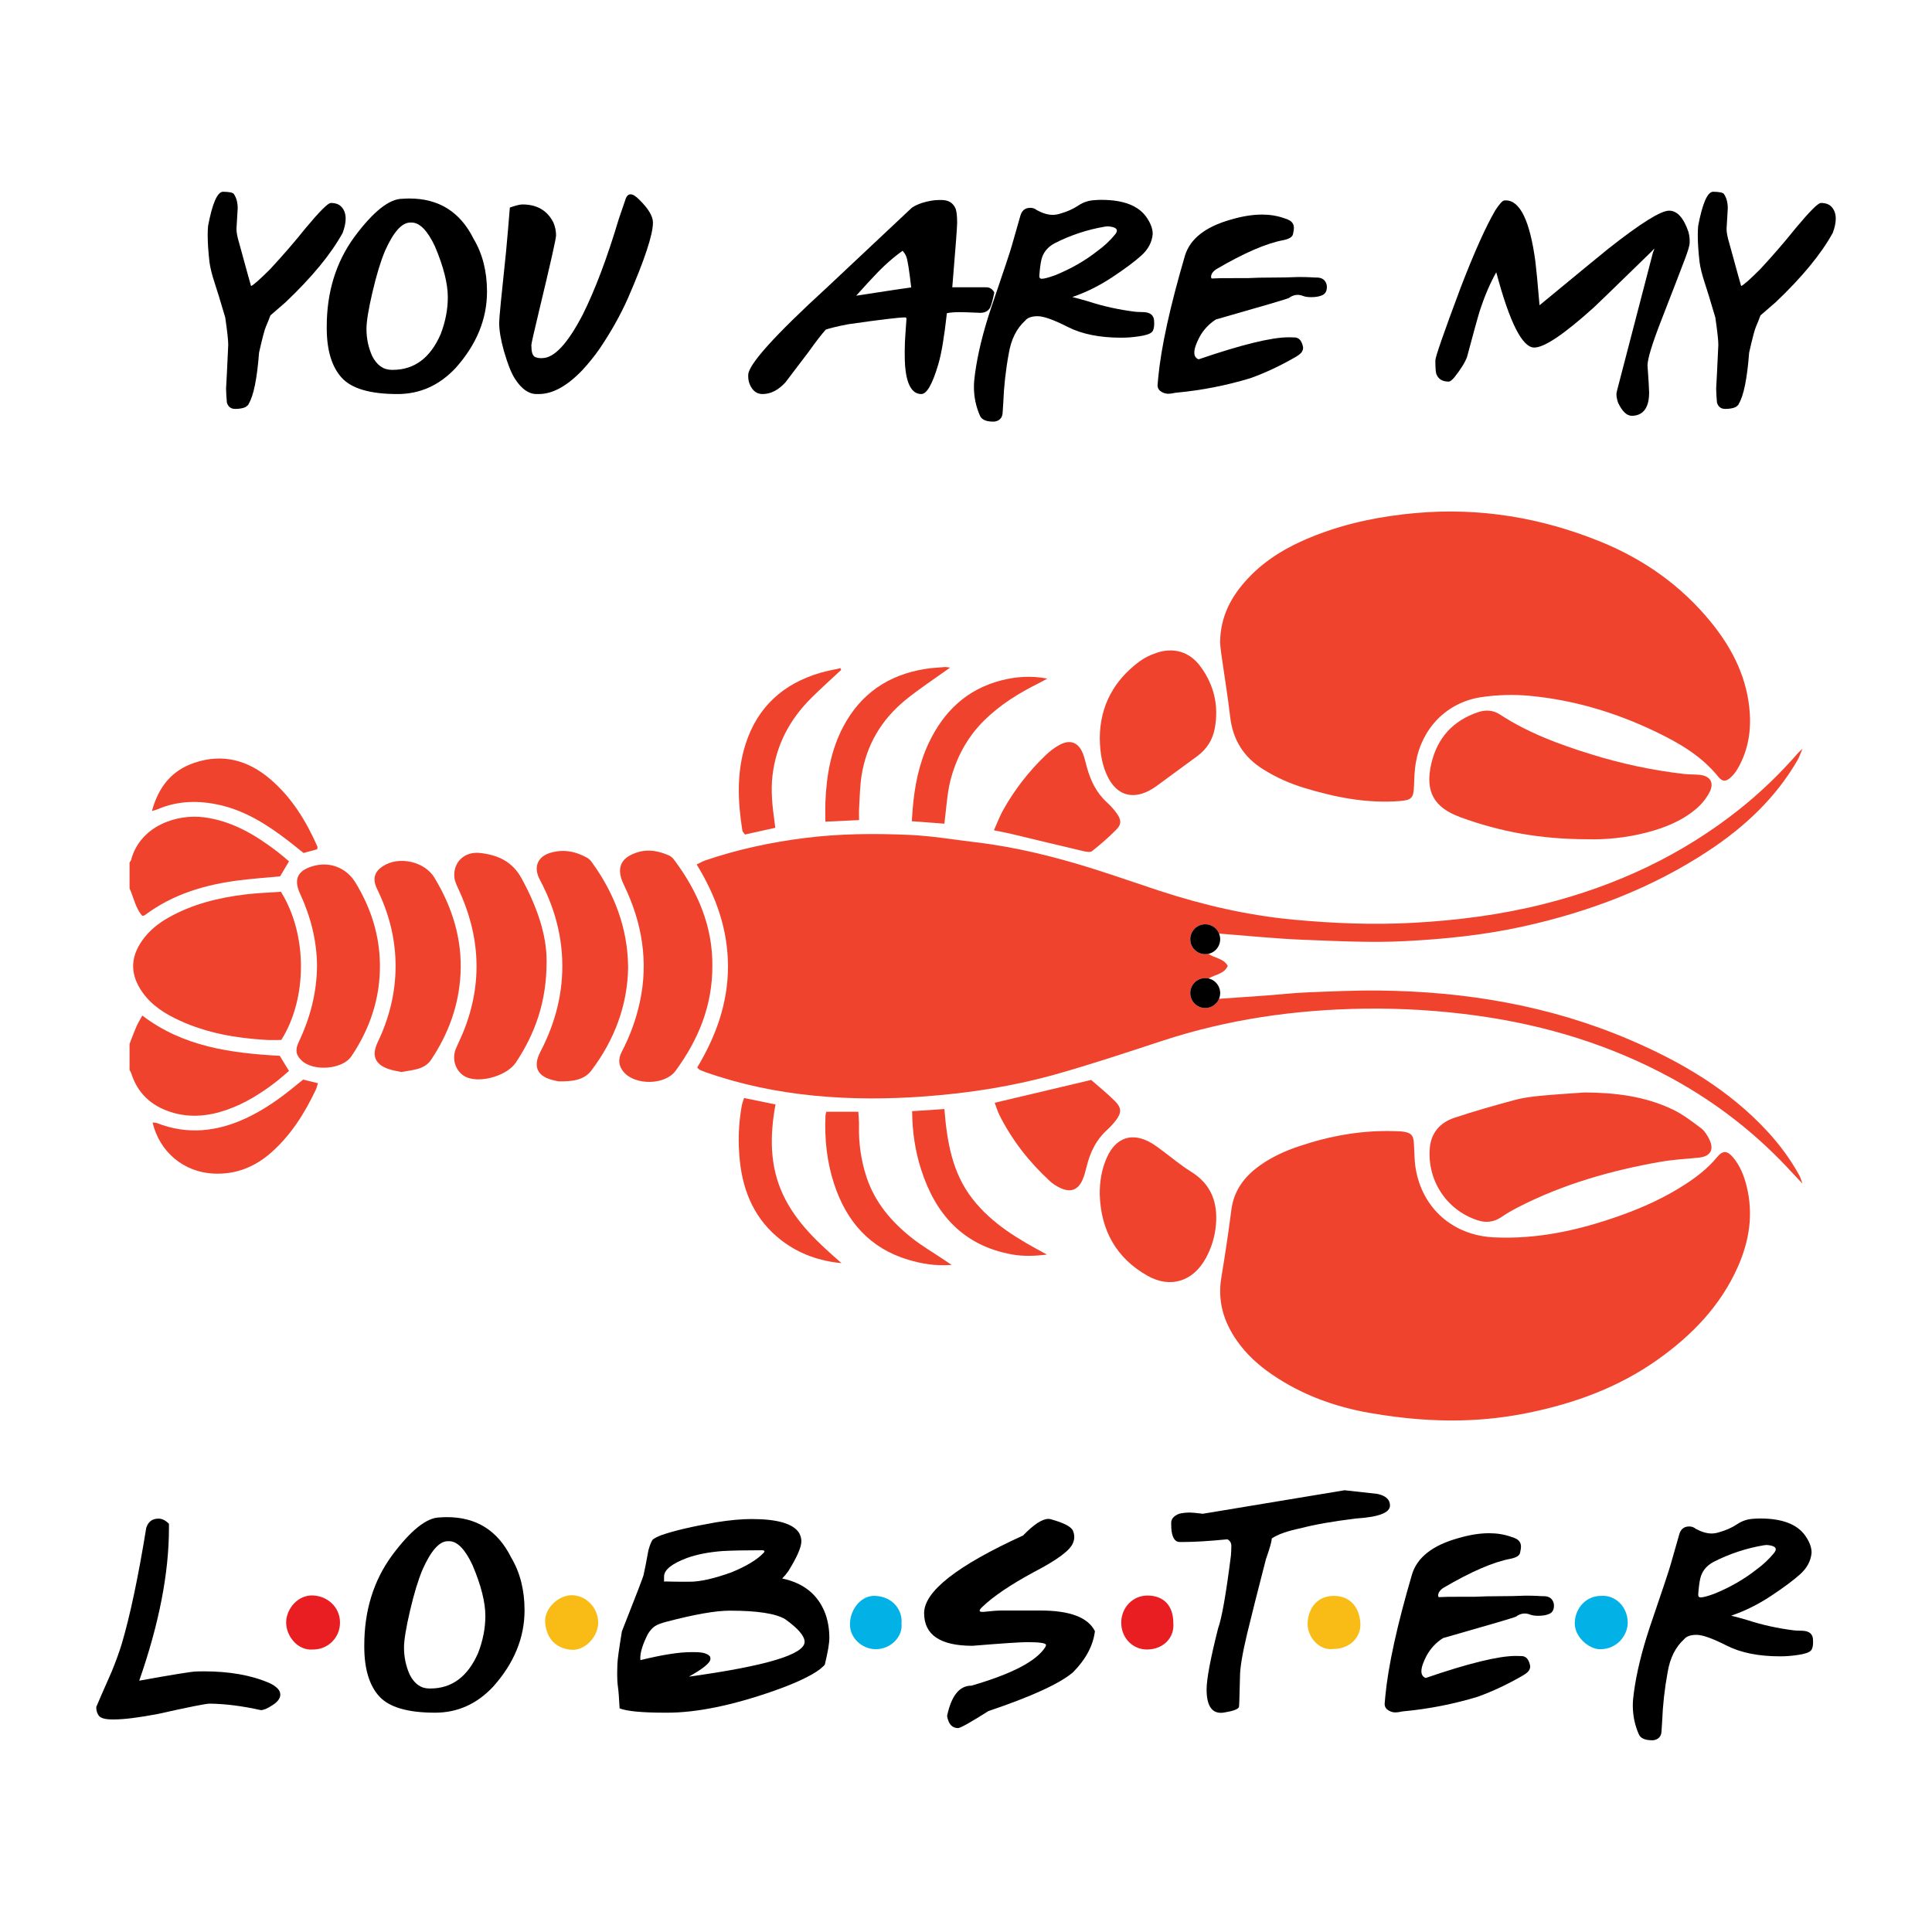 <?xml version="1.0" encoding="UTF-8"?> <svg xmlns="http://www.w3.org/2000/svg" xmlns:xlink="http://www.w3.org/1999/xlink" version="1.1" id="Layer_1" x="0px" y="0px" viewBox="0 0 599.76 599.76" xml:space="preserve"> <g> <path d="M107.304,67.873c0-1.482-0.419-2.685-1.259-3.608c-0.728-0.839-1.845-1.259-3.356-1.259c-0.867,0-3.482,2.616-7.845,7.845 c-3.329,4.167-6.992,8.404-10.991,12.711c-3.105,3.105-5.076,4.852-5.915,5.244c-0.056-0.111-1.287-4.558-3.691-13.34 c-0.56-1.845-0.839-3.314-0.839-4.405l0.378-6.376c0-1.846-0.406-3.342-1.217-4.489c-0.308-0.42-1.413-0.643-3.314-0.671 c-1.762,0-3.314,3.524-4.657,10.571c-0.084,0.867-0.126,1.832-0.126,2.895c0,2.294,0.181,5.062,0.545,8.307 c0.224,1.762,0.783,4,1.678,6.712c0.643,1.902,1.72,5.426,3.23,10.571c0.615,4.252,0.923,7.034,0.923,8.348v0.168 c-0.335,7.356-0.559,11.858-0.671,13.508c0.027,1.399,0.112,2.853,0.252,4.363c0.391,1.314,1.244,1.972,2.559,1.972 c1.314,0,2.377-0.182,3.188-0.545c0.671-0.448,1.007-0.783,1.007-1.007c1.538-2.517,2.615-7.817,3.231-15.899 c1.007-4.474,1.72-7.18,2.139-8.118c0.42-0.936,0.881-2.09,1.385-3.461l4.656-4.027c8.25-7.83,14.18-15.032,17.787-21.604 C106.996,70.628,107.304,69.16,107.304,67.873z"></path> <path d="M141.452,114.228c6.488-7.271,9.732-15.172,9.732-23.702c0-6.292-1.399-11.773-4.195-16.444 c-4.14-8.306-10.768-12.459-19.885-12.459c-0.728,0-1.454,0.028-2.181,0.084c-4.084,0-9.062,3.958-14.934,11.872 c-5.706,7.831-8.558,17.102-8.558,27.813v0.63c0.027,6.768,1.573,11.844,4.635,15.228c3.063,3.384,8.844,5.076,17.347,5.076 C130.377,122.325,136.39,119.626,141.452,114.228z M121.609,114.816c-2.6,0-4.629-1.44-6.083-4.321 c-1.175-2.628-1.762-5.425-1.762-8.39c0-2.293,0.622-6.104,1.867-11.432c1.244-5.328,2.551-9.613,3.922-12.858 c2.601-5.817,5.202-8.726,7.803-8.726h0.419c2.517,0,4.936,2.475,7.258,7.425c2.656,6.265,3.985,11.523,3.985,15.774 c0,3.776-0.741,7.593-2.223,11.453c-3.216,7.383-8.167,11.075-14.85,11.075H121.609z"></path> <path d="M202.7,69.09c0-1.957-1.413-4.321-4.237-7.09c-1.09-1.118-2-1.678-2.727-1.678c-0.728,0-1.259,0.56-1.594,1.678 l-2.014,5.873c-3.636,12.166-7.383,22.108-11.243,29.827c-4.671,8.977-8.851,13.466-12.543,13.466l-0.252,0.042 c0-0.027-0.14-0.042-0.42-0.042c-0.476,0-0.965-0.098-1.468-0.294c-0.811-0.363-1.216-1.412-1.216-3.146l-0.042-0.545 c0-0.475,0.839-4.195,2.517-11.159c3.44-14.29,5.16-21.94,5.16-22.947c0-1.342-0.279-2.685-0.839-4.027 c-1.902-3.719-5.104-5.58-9.607-5.58c-0.783,0-2.084,0.322-3.901,0.965c-0.308,3.972-0.699,8.531-1.175,13.676 c-1.426,13.397-2.139,20.752-2.139,22.066c0,2.349,0.489,5.272,1.468,8.767c1.202,4.14,2.363,7.048,3.482,8.726 c2.014,3.104,4.222,4.656,6.628,4.656h0.755c4.222,0,8.684-2.433,13.382-7.299c2.069-2.237,3.887-4.489,5.453-6.754 c3.524-5.201,6.446-10.403,8.767-15.605C200.099,80.696,202.7,72.838,202.7,69.09z"></path> </g> <g> <path d="M291.302,113.012c0.951-3.188,1.832-8.446,2.643-15.774c0.895-0.223,2.237-0.335,4.027-0.335 c0.643,0,1.342,0.014,2.097,0.042l4.237,0.168c1.427,0,2.448-0.531,3.062-1.594c0.447-1.007,0.882-2.586,1.3-4.74 c-0.586-1.062-1.426-1.594-2.516-1.594h-10.53c1.007-12.082,1.511-18.737,1.511-19.968c0-2.042-0.154-3.509-0.462-4.405 c-0.755-1.818-2.223-2.727-4.405-2.727h-0.797c-1.511,0-3.272,0.308-5.286,0.923c-1.315,0.448-2.364,0.951-3.146,1.511 l-26.345,24.751c-16.277,14.907-24.415,23.954-24.415,27.142v0.503c0,0.812,0.154,1.594,0.461,2.349 c0.839,2.042,2.168,3.062,3.985,3.062c2.517,0,4.88-1.202,7.09-3.608c4.223-5.593,6.656-8.795,7.299-9.607 c2.209-3.105,3.957-5.37,5.244-6.796c1.286-0.447,3.565-0.993,6.838-1.636c9.872-1.427,15.801-2.14,17.787-2.14 c0.279,0,0.42,0.154,0.42,0.461c0,0.308-0.091,1.594-0.273,3.86c-0.182,2.265-0.273,4.419-0.273,6.461 c0,1.734,0.042,3.203,0.126,4.405c0.504,5.733,2.181,8.6,5.034,8.6C287.722,122.325,289.484,119.22,291.302,113.012z M265.839,91.785h-0.042c2.685-2.992,4.573-5.048,5.663-6.166c2.769-2.992,5.677-5.58,8.726-7.761 c0.531,0.559,0.923,1.174,1.175,1.845c0.391,1.007,0.895,4.181,1.51,9.523C281.668,89.366,275.991,90.219,265.839,91.785z"></path> <path d="M355.236,96.903c-0.335-0.027-0.685-0.042-1.049-0.042c-0.615,0-1.202-0.027-1.761-0.084 c-5.034-0.615-9.916-1.691-14.641-3.23c-1.623-0.475-3.258-0.923-4.909-1.342c4.223-1.426,8.334-3.461,12.334-6.104 c3.999-2.643,7.047-4.915,9.145-6.817c2.098-1.902,3.258-4.112,3.482-6.628c0-1.65-0.657-3.412-1.971-5.286 c-2.517-3.552-7.174-5.328-13.97-5.328c-0.671,0-1.342,0.028-2.013,0.084c-1.874,0.084-3.566,0.63-5.076,1.636 c-1.678,1.119-3.538,1.958-5.58,2.517c-0.838,0.28-1.65,0.42-2.433,0.42c-1.483,0-3.132-0.489-4.95-1.468 c-0.531-0.475-1.203-0.713-2.014-0.713c-1.622,0-2.657,0.853-3.104,2.559c-1.623,5.733-2.517,8.866-2.685,9.397 c-0.336,1.287-2.49,7.747-6.461,19.381c-2.461,7.411-4.097,14.138-4.908,20.178c-0.224,1.51-0.335,2.867-0.335,4.069 c0,3.105,0.615,6.068,1.845,8.893c0.531,1.259,1.902,1.888,4.112,1.888h0.419c1.539-0.252,2.377-1.105,2.517-2.559l0.21-3.188 c0.195-5.174,0.769-10.32,1.72-15.438c0.727-4.363,2.433-7.761,5.118-10.194c0.728-0.895,2.014-1.342,3.86-1.342 c1.846,0,4.957,1.111,9.334,3.335c4.377,2.223,9.907,3.335,16.591,3.335c1.79,0,3.608-0.139,5.454-0.419 c2.181-0.307,3.552-0.769,4.111-1.385c0.447-0.475,0.672-1.342,0.672-2.601l-0.042-1.007 C358.116,97.882,357.109,97.043,355.236,96.903z M327.632,85.409c-2.07,0.755-3.482,1.133-4.237,1.133 c-0.504,0-0.755-0.279-0.755-0.839c0.139-2.07,0.349-3.734,0.629-4.992c0.504-2.237,1.86-3.957,4.069-5.16 c4.978-2.545,10.208-4.279,15.689-5.202l0.882-0.084c1.873,0.14,2.81,0.587,2.81,1.342c0,0.335-0.21,0.755-0.629,1.259 c-1.567,1.902-3.399,3.608-5.496,5.118C336.819,80.948,332.498,83.423,327.632,85.409z"></path> <path d="M365.136,121.905c7.858-0.727,15.564-2.237,23.115-4.53c4.642-1.678,9.284-3.86,13.927-6.544 c1.034-0.615,1.685-1.139,1.95-1.573c0.266-0.433,0.399-0.845,0.399-1.237c0-0.195-0.028-0.391-0.084-0.587 c-0.42-1.79-1.3-2.685-2.643-2.685l-1.762-0.042c-5.314,0-14.626,2.279-27.939,6.838c-0.895-0.335-1.342-1.034-1.342-2.097 c0-1.175,0.545-2.796,1.636-4.866c1.259-2.265,2.951-4.069,5.076-5.412c14.822-4.222,22.373-6.446,22.653-6.67 c0.867-0.643,1.762-0.965,2.685-0.965c0.559,0,1.146,0.119,1.762,0.356c0.615,0.238,1.439,0.357,2.475,0.357 c1.453,0,2.628-0.217,3.523-0.651c0.895-0.433,1.342-1.279,1.342-2.538c0-0.196-0.014-0.378-0.041-0.546 c-0.336-1.482-1.288-2.265-2.853-2.349c-0.728,0-1.44-0.027-2.139-0.084c-0.951-0.056-2.224-0.084-3.818-0.084 c-2.545,0.112-5.201,0.168-7.97,0.168c-2.993,0-5.524,0.056-7.593,0.168c-5.482,0-8.279,0.007-8.391,0.021 c-0.112,0.014-0.308,0.021-0.587,0.021c-0.559,0-1.342,0.028-2.348,0.084c-0.14-0.084-0.21-0.252-0.21-0.504 c0-0.866,0.545-1.664,1.636-2.391c8.586-5.034,15.535-8.04,20.85-9.019c1.761-0.363,2.74-0.971,2.936-1.825 c0.195-0.853,0.294-1.475,0.294-1.867c0-0.615-0.126-1.118-0.378-1.511c-0.42-0.699-1.301-1.23-2.644-1.594 c-2.097-0.755-4.391-1.133-6.88-1.133c-2.936,0-6.153,0.518-9.648,1.552c-7.887,2.209-12.642,5.929-14.264,11.159 c-4.643,15.83-7.411,28.457-8.307,37.881l-0.21,2.391c0,0.644,0.225,1.189,0.672,1.636c0.727,0.616,1.552,0.951,2.475,1.007 c0.559,0,1.118-0.056,1.678-0.168C364.506,121.989,364.828,121.934,365.136,121.905z"></path> </g> <g> <path d="M511.946,121.864c0-0.867-0.168-3.706-0.503-8.516c0.083-2.153,1.468-6.684,4.153-13.592 c3.775-9.704,6.279-16.193,7.509-19.465c0.95-2.517,1.426-4.167,1.426-4.95v-0.587c0-0.839-0.125-1.762-0.378-2.769 c-1.51-4.391-3.51-6.587-5.998-6.587c-2.602,0-8.866,3.916-18.794,11.746c-1.958,1.566-9.104,7.44-21.437,17.619 c-0.56-6.656-0.992-11.214-1.3-13.676c-1.706-12.585-4.769-18.878-9.187-18.878h-0.335c-0.616,0-1.581,1.021-2.895,3.062 c-2.965,5.062-6.559,13.075-10.781,24.037c-5.23,13.984-7.845,21.507-7.845,22.57c0,1.902,0.083,3.258,0.252,4.069 c0.559,1.678,1.86,2.517,3.901,2.517c0.42,0,1.007-0.447,1.762-1.342c1.957-2.461,3.257-4.545,3.902-6.251 c1.986-7.439,3.328-12.292,4.027-14.557c1.453-4.419,3.132-8.333,5.034-11.746h0.041c4.139,15.55,8.068,23.324,11.789,23.324 c3.132,0,9.313-4.166,18.542-12.501c0.056,0,5.957-5.719,17.703-17.158l0.965-1.007h0.042c0,0.196-0.126,0.545-0.378,1.049 l-10.446,40.147c-0.616,2.238-0.923,3.552-0.923,3.943c0,0.755,0.168,1.636,0.503,2.643c1.287,2.712,2.712,4.069,4.279,4.069 c1.063,0,1.986-0.238,2.769-0.713C511.079,127.303,511.946,125.136,511.946,121.864z"></path> <path d="M568.622,64.265c-0.728-0.839-1.846-1.259-3.357-1.259c-0.867,0-3.482,2.616-7.845,7.845 c-3.328,4.167-6.992,8.404-10.991,12.711c-3.104,3.105-5.075,4.852-5.915,5.244c-0.056-0.111-1.286-4.558-3.692-13.34 c-0.559-1.845-0.838-3.314-0.838-4.405l0.378-6.376c0-1.846-0.406-3.342-1.217-4.489c-0.308-0.42-1.412-0.643-3.314-0.671 c-1.761,0-3.313,3.524-4.656,10.571c-0.084,0.867-0.127,1.832-0.127,2.895c0,2.294,0.182,5.062,0.546,8.307 c0.223,1.762,0.782,4,1.678,6.712c0.643,1.902,1.72,5.426,3.23,10.571c0.615,4.252,0.923,7.034,0.923,8.348v0.168 c-0.335,7.356-0.56,11.858-0.671,13.508c0.027,1.399,0.111,2.853,0.251,4.363c0.391,1.314,1.244,1.972,2.559,1.972 c1.314,0,2.377-0.182,3.188-0.545c0.672-0.448,1.007-0.783,1.007-1.007c1.538-2.517,2.615-7.817,3.23-15.899 c1.007-4.474,1.72-7.18,2.14-8.118c0.42-0.936,0.882-2.09,1.385-3.461l4.657-4.027c8.25-7.83,14.179-15.032,17.787-21.604 c0.615-1.65,0.923-3.118,0.923-4.405C569.88,66.391,569.46,65.189,568.622,64.265z"></path> </g> <g> <path d="M83.577,522.448c-5.566-2.405-12.348-3.608-20.346-3.608c-0.755,0-1.524,0.014-2.307,0.042 c-1.426,0.028-7.314,0.98-17.661,2.853H43.22c6.152-17.591,9.229-33.378,9.229-47.363v-1.342c-1.063-1.062-2.126-1.594-3.188-1.594 h-0.084c-1.902,0-3.161,0.951-3.776,2.853c-2.489,15.326-5.034,27.366-7.635,36.12c-0.839,2.713-1.888,5.594-3.147,8.642 c-2.517,5.678-4.096,9.299-4.74,10.865c0,1.063,0.252,1.943,0.755,2.643c0.56,0.811,2,1.217,4.321,1.217h0.378 c3.188,0,7.775-0.574,13.76-1.72c9.508-2.125,14.836-3.188,15.983-3.188c4.838,0.056,10.138,0.728,15.899,2.014 c0.867,0,2.056-0.503,3.566-1.51c1.65-1.034,2.475-2.14,2.475-3.314C87.016,524.714,85.87,523.512,83.577,522.448z"></path> <path d="M138.759,470.975c-0.728,0-1.454,0.028-2.181,0.084c-4.084,0-9.062,3.958-14.934,11.872 c-5.706,7.831-8.558,17.102-8.558,27.813v0.63c0.027,6.768,1.573,11.844,4.635,15.228c3.063,3.384,8.844,5.076,17.347,5.076 c6.964,0,12.977-2.699,18.039-8.097c6.488-7.271,9.732-15.172,9.732-23.702c0-6.292-1.399-11.773-4.195-16.444 C154.504,475.128,147.876,470.975,138.759,470.975z M148.449,513.093c-3.216,7.383-8.167,11.075-14.85,11.075h-0.336 c-2.601,0-4.629-1.44-6.083-4.321c-1.175-2.628-1.762-5.425-1.762-8.39c0-2.293,0.622-6.104,1.867-11.432 c1.244-5.328,2.551-9.613,3.922-12.858c2.601-5.817,5.202-8.726,7.803-8.726h0.419c2.517,0,4.936,2.475,7.258,7.425 c2.656,6.265,3.985,11.523,3.985,15.774C150.673,505.416,149.932,509.234,148.449,513.093z"></path> <path d="M242.814,490.02c0.727-0.727,1.37-1.496,1.93-2.307c2.685-4.335,4.027-7.411,4.027-9.229c0-0.866-0.224-1.72-0.671-2.559 c-1.79-2.908-6.712-4.363-14.767-4.363c-3.132,0-6.796,0.335-10.991,1.007c-7.551,1.315-13.256,2.657-17.116,4.027 c-1.175,0.448-2.056,0.909-2.643,1.385c-0.448,0.671-0.881,1.776-1.3,3.314c-0.587,3.245-1.077,5.747-1.468,7.509 c0,0.364-2.251,6.237-6.754,17.619c-0.895,5.398-1.363,8.817-1.405,10.257c-0.042,1.441-0.063,2.385-0.063,2.832 c0,1.65,0.069,2.965,0.21,3.943c0.195,1.315,0.378,3.608,0.545,6.88c2.237,0.895,6.964,1.342,14.179,1.342h0.63 c9.145,0,20.192-2.265,33.141-6.796c6.712-2.377,11.466-4.615,14.263-6.712c1.007-0.839,1.511-1.342,1.511-1.51 c0.923-3.803,1.384-6.53,1.384-8.181c0-2.628-0.392-5.076-1.175-7.342C254.098,495.153,249.61,491.447,242.814,490.02z M206.149,489.391c0-2.041,2.377-3.957,7.132-5.747c3.02-1.091,6.67-1.804,10.949-2.14c3.02-0.168,7.033-0.252,12.04-0.252h0.126 c0.615,0,0.923,0.112,0.923,0.335c0,0.14-0.098,0.308-0.294,0.504c-2.07,2.154-5.411,4.167-10.026,6.041 c-5.37,1.93-9.677,2.895-12.921,2.895h-1.888c-1.902,0-3.804-0.027-5.705-0.084l-0.336,0.084V489.391z M213.952,520.477v-0.042 c4.39-2.461,6.586-4.279,6.586-5.453c0-0.195-0.028-0.42-0.084-0.671c-0.644-0.951-2.21-1.426-4.698-1.426h-1.342 c-3.664,0-8.866,0.825-15.605,2.475l-0.042-0.629c0-1.873,0.783-4.363,2.349-7.468c0.699-1.118,1.427-1.929,2.182-2.433 c0.755-0.504,1.957-0.965,3.608-1.385c8.726-2.293,15.27-3.44,19.633-3.44c8.53,0,14.263,0.881,17.199,2.643 c4.027,2.88,6.041,5.23,6.041,7.047C249.777,513.583,237.835,517.177,213.952,520.477z"></path> <path d="M322.998,499.963h-12.082c-1.231,0-3.091,0.14-5.579,0.419h-0.462c-0.503,0-0.755-0.126-0.755-0.378 c0-0.252,0.266-0.629,0.797-1.133c3.412-3.3,8.796-6.936,16.151-10.907c7.215-3.748,11.229-6.754,12.04-9.019 c0.252-0.587,0.378-1.188,0.378-1.804c0-0.615-0.125-1.244-0.378-1.888c-0.503-1.286-2.783-2.489-6.838-3.608 c-0.252-0.084-0.518-0.126-0.797-0.126c-1.93,0-4.559,1.72-7.887,5.16c-20.472,9.341-30.708,17.368-30.708,24.08 c0,6.768,5.006,10.152,15.018,10.152c9.257-0.755,14.906-1.133,16.949-1.133c3.914,0,5.873,0.294,5.873,0.881 c0,0.168-0.07,0.378-0.21,0.63c-2.713,4.363-10.362,8.362-22.947,11.997c-3.72,0-6.237,3.133-7.551,9.397 c0.419,2.517,1.552,3.775,3.398,3.775c0.727,0,3.873-1.762,9.439-5.285c13.368-4.503,22.122-8.516,26.261-12.04 c3.971-4.027,6.236-8.278,6.796-12.753C337.778,502.102,332.143,499.963,322.998,499.963z"></path> <path d="M431.5,467.367c0-1.845-1.301-3.048-3.902-3.608l-10.194-1.133l-44.007,7.299c-1.986-0.252-3.313-0.378-3.985-0.378 c-1.231,0-2.349,0.126-3.356,0.378c-1.65,0.644-2.476,1.58-2.476,2.81c0,1.231,0.042,2.097,0.126,2.601 c0.335,2.238,1.175,3.356,2.517,3.356h0.923c3.552,0,8.18-0.279,13.886-0.839c0.81,0.448,1.216,1.119,1.216,2.014 c0,1.091-0.042,2.097-0.126,3.021c-1.51,11.942-2.839,19.479-3.985,22.611c-2.378,9.425-3.566,15.746-3.566,18.962 c0,4.839,1.483,7.258,4.447,7.258c0.391,0,0.853-0.056,1.385-0.168c2.377-0.391,3.775-0.909,4.195-1.553 c0.083,0,0.195-3.16,0.335-9.481c0-2.712,0.741-7.173,2.224-13.382c1.314-5.454,3.257-13.158,5.831-23.115 c1.202-3.384,1.804-5.523,1.804-6.418c1.817-1.259,4.81-2.321,8.977-3.188c4.363-1.146,10.096-2.153,17.199-3.021 C427.99,470.947,431.5,469.605,431.5,467.367z"></path> <path d="M479.508,495.516c-0.728,0-1.44-0.027-2.139-0.084c-0.951-0.056-2.224-0.084-3.818-0.084 c-2.545,0.112-5.201,0.168-7.97,0.168c-2.993,0-5.524,0.056-7.593,0.168c-5.482,0-8.279,0.007-8.391,0.021 c-0.112,0.014-0.308,0.021-0.587,0.021c-0.559,0-1.342,0.028-2.348,0.084c-0.14-0.084-0.21-0.252-0.21-0.504 c0-0.866,0.545-1.664,1.636-2.391c8.586-5.034,15.535-8.04,20.85-9.019c1.761-0.363,2.74-0.971,2.936-1.825 c0.195-0.853,0.294-1.475,0.294-1.867c0-0.615-0.126-1.118-0.378-1.511c-0.42-0.699-1.301-1.23-2.644-1.594 c-2.097-0.755-4.391-1.133-6.88-1.133c-2.936,0-6.153,0.518-9.648,1.552c-7.887,2.209-12.642,5.929-14.264,11.159 c-4.643,15.83-7.411,28.457-8.306,37.881l-0.21,2.391c0,0.644,0.225,1.189,0.672,1.636c0.727,0.616,1.552,0.952,2.475,1.007 c0.559,0,1.118-0.055,1.678-0.168c0.335-0.083,0.657-0.139,0.965-0.168c7.858-0.727,15.564-2.237,23.115-4.53 c4.642-1.678,9.284-3.86,13.927-6.544c1.035-0.615,1.685-1.139,1.95-1.573c0.266-0.433,0.399-0.845,0.399-1.237 c0-0.195-0.028-0.391-0.084-0.587c-0.42-1.79-1.3-2.685-2.643-2.685l-1.762-0.042c-5.314,0-14.626,2.279-27.939,6.838 c-0.895-0.335-1.342-1.034-1.342-2.097c0-1.175,0.545-2.796,1.636-4.866c1.259-2.265,2.951-4.069,5.076-5.412 c14.822-4.222,22.373-6.446,22.653-6.67c0.867-0.643,1.762-0.965,2.685-0.965c0.559,0,1.146,0.119,1.762,0.356 c0.615,0.238,1.439,0.357,2.475,0.357c1.453,0,2.628-0.217,3.523-0.651c0.895-0.433,1.342-1.279,1.342-2.538 c0-0.196-0.014-0.378-0.041-0.546C482.025,496.383,481.074,495.6,479.508,495.516z"></path> <path d="M559.778,506.255c-0.337-0.027-0.686-0.042-1.049-0.042c-0.616,0-1.204-0.027-1.763-0.084 c-5.034-0.615-9.914-1.691-14.64-3.23c-1.622-0.475-3.258-0.923-4.909-1.342c4.222-1.426,8.335-3.461,12.334-6.104 c3.999-2.643,7.048-4.915,9.145-6.817c2.098-1.902,3.258-4.112,3.483-6.628c0-1.65-0.657-3.412-1.973-5.286 c-2.516-3.552-7.172-5.328-13.969-5.328c-0.671,0-1.341,0.028-2.012,0.084c-1.875,0.084-3.567,0.63-5.077,1.636 c-1.677,1.119-3.538,1.958-5.58,2.517c-0.837,0.28-1.649,0.42-2.432,0.42c-1.483,0-3.134-0.489-4.95-1.468 c-0.531-0.475-1.204-0.713-2.015-0.713c-1.622,0-2.657,0.853-3.104,2.559c-1.623,5.733-2.517,8.866-2.685,9.397 c-0.336,1.287-2.49,7.747-6.461,19.381c-2.461,7.411-4.097,14.138-4.908,20.178c-0.224,1.51-0.335,2.867-0.335,4.069 c0,3.104,0.615,6.068,1.845,8.893c0.53,1.259,1.901,1.888,4.112,1.888h0.419c1.539-0.251,2.377-1.105,2.517-2.558l0.21-3.189 c0.195-5.174,0.769-10.32,1.72-15.437c0.727-4.363,2.433-7.761,5.118-10.194c0.728-0.895,2.014-1.342,3.86-1.342 s4.958,1.111,9.335,3.335c4.375,2.223,9.906,3.335,16.591,3.335c1.789,0,3.607-0.139,5.454-0.419 c2.181-0.307,3.55-0.769,4.111-1.385c0.447-0.475,0.671-1.342,0.671-2.601l-0.041-1.007 C562.657,507.234,561.651,506.395,559.778,506.255z M532.173,494.761c-2.069,0.755-3.481,1.133-4.236,1.133 c-0.504,0-0.755-0.279-0.755-0.839c0.139-2.07,0.349-3.734,0.63-4.992c0.504-2.237,1.859-3.957,4.069-5.16 c4.977-2.545,10.208-4.279,15.689-5.202l0.881-0.084c1.873,0.14,2.81,0.587,2.81,1.342c0,0.335-0.21,0.755-0.63,1.259 c-1.565,1.902-3.397,3.608-5.495,5.118C541.361,490.3,537.04,492.775,532.173,494.761z"></path> </g> <g> <path fill="#02B1E6" d="M488.863,503.652c-0.198,4.462,4.421,8.372,7.937,8.329c5.647-0.07,8.594-4.809,8.503-8.407 c-0.127-5.071-4.091-8.503-8.274-8.153C492.493,495.4,489.068,499.037,488.863,503.652z"></path> <path fill="#F9BB16" d="M422.303,503.884c-0.304-4.81-2.999-8.376-8.092-8.46c-5.15-0.085-8.127,3.692-8.279,8.54 c-0.126,3.998,3.419,8.578,8.078,7.928C418.784,511.902,422.59,508.437,422.303,503.884z"></path> <path fill="#E81E23" d="M356.225,495.315c-4.519-0.009-8.078,3.648-8.155,8.265c-0.079,4.703,3.425,8.589,8.195,8.481 c5.047-0.114,8.411-3.823,7.969-8.267C364.244,498.479,361.264,495.325,356.225,495.315z"></path> <path fill="#02B1E6" d="M271.689,495.414c-4.181-0.191-7.59,3.821-7.829,8.426c-0.242,4.663,3.805,8.085,7.916,8.129 c4.906,0.053,8.537-4.088,8.077-7.922C280.273,500.055,277.35,495.673,271.689,495.414z"></path> <path fill="#F9BB16" d="M177.525,495.212c-4.247-0.039-8.597,4.205-8.293,8.403c0.373,5.146,3.539,8.231,8.209,8.539 c4.202,0.277,8.274-4.125,8.252-8.461C185.669,499.103,181.961,495.253,177.525,495.212z"></path> <path fill="#E81E23" d="M105.549,503.58c-0.063-4.584-3.738-8.046-8.291-8.287c-4.838-0.256-8.421,4.211-8.427,8.389 c-0.006,4.261,3.636,8.84,8.384,8.38C101.912,512.058,105.613,508.291,105.549,503.58z"></path> </g> <g> <path fill="#EF432D" d="M425.139,438.611c-10.841-1.9-21.102-5.65-30.29-11.942c-4.207-2.881-7.933-6.271-10.864-10.455 c-4.121-5.883-6.054-12.305-4.848-19.568c1.163-7.007,2.219-14.037,3.123-21.082c0.768-5.978,4-10.255,8.7-13.65 c3.799-2.744,8.034-4.656,12.442-6.131c9.553-3.196,19.353-4.961,29.469-4.639c1.03,0.033,2.073,0.04,3.083,0.214 c2.109,0.365,2.781,1.14,2.947,3.315c0.203,2.667,0.127,5.375,0.559,8.001c2.062,12.521,11.669,20.843,24.31,21.446 c13.529,0.645,26.425-2.227,39.052-6.708c7.112-2.524,13.967-5.611,20.312-9.738c3.641-2.369,7.053-4.999,9.844-8.393 c1.807-2.198,3.191-2.155,5.039,0.033c2.175,2.576,3.374,5.651,4.182,8.878c2.169,8.667,0.861,16.999-2.693,25.029 c-5.38,12.155-14.293,21.328-24.977,28.898c-12.071,8.552-25.663,13.521-40.045,16.454 C462.346,441.049,446.757,442.399,425.139,438.611z"></path> <path fill="#EF432D" d="M40.218,267.742c0.161-0.258,0.397-0.497,0.472-0.778c2.838-10.603,14.201-14.383,22.744-13.235 c8.691,1.168,15.868,5.469,22.647,10.649c1.217,0.93,2.363,1.954,3.633,3.011c-0.964,1.628-1.841,3.109-2.762,4.663 c-4.206,0.399-8.407,0.69-12.579,1.214c-10.665,1.337-20.753,4.298-29.493,10.884c-0.147,0.111-0.39,0.092-0.715,0.16 c-2.138-2.426-2.637-5.669-3.947-8.522C40.218,273.106,40.218,270.424,40.218,267.742z"></path> <path fill="#EF432D" d="M40.218,324.067c0.708-1.807,1.366-3.636,2.142-5.413c0.48-1.102,1.138-2.126,1.825-3.382 c12.726,9.685,27.445,11.656,42.658,12.487c0.87,1.424,1.769,2.896,2.868,4.694c-1.381,1.164-2.72,2.38-4.149,3.48 c-4.592,3.536-9.479,6.586-14.97,8.532c-5.763,2.043-11.616,2.659-17.567,0.754c-6.104-1.955-10.309-5.833-12.275-12.013 c-0.121-0.382-0.352-0.729-0.532-1.092C40.218,329.431,40.218,326.749,40.218,324.067z"></path> <path fill="#EF432D" d="M558.557,364.859c-2.692-4.905-5.986-9.384-9.773-13.498c-11.909-12.94-26.668-21.624-42.635-28.484 c-24.915-10.704-51.097-15.095-78.055-15.377c-7.418-0.078-14.845,0.269-22.262,0.568c-4.217,0.17-8.422,0.654-12.634,0.965 c-4.864,0.358-9.732,0.682-14.765,1.032c-0.698,1.68-2.354,2.863-4.287,2.863c-2.564,0-4.642-2.078-4.642-4.642 s2.078-4.642,4.642-4.642c0.346,0,0.683,0.041,1.008,0.113c2.239-1.311,4.899-1.402,5.987-3.911 c-1.293-2.386-4.02-2.331-5.987-3.742c-0.325,0.072-0.661,0.113-1.008,0.113c-2.564,0-4.642-2.078-4.642-4.642 c0-2.564,2.078-4.642,4.642-4.642c1.939,0,3.599,1.19,4.293,2.878c8.749,0.671,17.663,1.599,26.212,1.928 c10.601,0.407,21.193,0.966,31.839,0.405c12.286-0.647,24.456-1.9,36.453-4.56c20.503-4.546,39.904-11.885,57.506-23.522 c11.141-7.366,20.731-16.32,27.511-27.993c0.659-1.135,1.061-2.42,1.582-3.635c-0.442,0.425-0.918,0.819-1.32,1.279 c-5.507,6.307-11.491,12.12-18.036,17.346c-18.112,14.464-38.639,23.978-61.029,29.598c-13.229,3.321-26.676,5.053-40.311,5.806 c-12.506,0.691-24.947,0.189-37.362-0.976c-14.205-1.333-28.057-4.544-41.616-8.983c-6.661-2.181-13.273-4.516-19.954-6.63 c-12.1-3.829-24.381-6.908-37.013-8.41c-6.848-0.814-13.683-1.98-20.555-2.285c-10.91-0.485-21.832-0.403-32.722,0.989 c-10.468,1.338-20.713,3.52-30.694,6.937c-0.83,0.284-1.598,0.747-2.654,1.251c6.055,9.909,9.726,20.216,9.714,31.723 c-0.012,11.487-3.813,21.752-9.555,31.317c0.434,0.411,0.558,0.6,0.733,0.681c0.561,0.259,1.131,0.502,1.713,0.708 c10.94,3.873,22.236,6.194,33.753,7.33c11.613,1.146,23.253,1.1,34.9,0.215c13.606-1.034,27.044-3.133,40.161-6.819 c11.105-3.12,22.063-6.777,33.026-10.379c20.455-6.722,41.493-9.731,62.947-10.012c11.756-0.154,23.472,0.579,35.137,2.21 c21.24,2.97,41.417,9.146,60.272,19.468c14.057,7.696,26.499,17.442,37.307,29.276c1.035,1.133,2.102,2.237,3.155,3.354 C559.218,366.565,558.993,365.654,558.557,364.859z"></path> <path fill="#EF432D" d="M378.757,199.576c0.06-8.295,3.514-14.492,8.565-19.931c5.885-6.337,13.249-10.436,21.211-13.517 c9.968-3.857,20.327-5.918,30.975-6.862c19.815-1.757,38.847,1.394,57.193,8.823c13.615,5.513,25.322,13.769,34.615,25.259 c6.704,8.29,11.256,17.548,11.896,28.332c0.359,6.05-0.774,11.922-3.952,17.229c-0.522,0.872-1.2,1.69-1.944,2.384 c-1.517,1.416-2.608,1.44-3.93-0.199c-5.203-6.451-12.165-10.472-19.435-13.96c-12.363-5.932-25.386-9.842-39.053-11.125 c-4.98-0.468-10.14-0.327-15.086,0.417c-10.642,1.603-18.36,9.536-20.271,20.197c-0.433,2.417-0.488,4.913-0.583,7.378 c-0.139,3.623-0.705,4.371-4.257,4.658c-10.232,0.828-20.105-1.118-29.821-4.066c-4.451-1.35-8.667-3.242-12.648-5.709 c-6.132-3.8-9.509-9.172-10.342-16.347c-0.76-6.544-1.845-13.05-2.768-19.575C378.936,201.638,378.834,200.303,378.757,199.576z"></path> <path fill="#EF432D" d="M493.036,260.531c-14.715,0.02-27.415-2.333-39.723-6.853c-8.267-3.036-10.989-8.047-8.975-16.664 c1.863-7.969,6.725-13.291,14.474-15.919c2.346-0.795,4.661-0.695,6.821,0.715c8.722,5.698,18.378,9.271,28.248,12.332 c9.469,2.937,19.128,5.015,28.983,6.134c1.533,0.174,3.091,0.114,4.63,0.247c3.325,0.288,4.741,2.343,3.251,5.313 c-0.985,1.964-2.505,3.814-4.187,5.243c-4.479,3.807-9.848,5.932-15.494,7.392C504.628,260.137,498.075,260.687,493.036,260.531z"></path> <path fill="#EF432D" d="M491.853,339.139c9.501,0.044,18.789,1.149,27.426,5.293c3.115,1.494,5.933,3.666,8.722,5.748 c1.104,0.824,1.949,2.153,2.583,3.417c1.66,3.305,0.388,5.425-3.232,5.774c-3.995,0.386-8.023,0.615-11.967,1.308 c-15.294,2.688-30.118,6.923-44.007,14.035c-1.832,0.938-3.63,1.972-5.33,3.128c-2.335,1.587-4.826,1.814-7.381,0.97 c-9.968-3.292-15.66-12.769-14.802-22.492c0.412-4.67,3.235-7.851,7.565-9.297c6.145-2.051,12.392-3.813,18.646-5.513 c2.57-0.698,5.258-1.053,7.918-1.315C482.605,339.742,487.233,339.481,491.853,339.139z"></path> <path fill="#EF432D" d="M87.207,276.836c8.275,13.266,8.268,33.025,0.121,46.004c-1.414,0-3.046,0.08-4.667-0.013 c-9.318-0.539-18.421-2.104-26.97-6.047c-4.435-2.046-8.512-4.586-11.433-8.684c-3.89-5.457-3.917-10.848,0.009-16.304 c2.09-2.904,4.796-5.086,7.87-6.84c7.472-4.264,15.647-6.274,24.091-7.295C79.884,277.215,83.581,277.097,87.207,276.836z"></path> <path fill="#EF432D" d="M221.143,299.787c0.048,12.445-4.379,23.028-11.426,32.638c-3.265,4.453-12.493,4.581-16.086,0.381 c-1.655-1.936-1.797-4.023-0.61-6.302c2.533-4.863,4.417-9.971,5.589-15.338c2.773-12.702,0.706-24.749-4.864-36.33 c-0.045-0.093-0.089-0.186-0.134-0.279c-2.455-5.073-0.934-8.432,4.476-10.034c3.369-0.998,6.529-0.288,9.608,1.054 c0.623,0.271,1.189,0.833,1.607,1.391C216.656,276.783,221.236,287.597,221.143,299.787z"></path> <path fill="#EF432D" d="M169.68,298.481c0.025,12.439-3.522,22.296-9.524,31.342c-2.657,4.005-10.555,6.389-15.032,4.707 c-3.422-1.285-5.092-5.44-3.589-9.007c0.76-1.804,1.643-3.557,2.371-5.373c6.021-15.026,5.157-29.796-1.671-44.347 c-0.517-1.102-1.074-2.28-1.183-3.462c-0.426-4.641,3.103-8.095,7.981-7.55c5.407,0.604,9.968,2.572,12.846,7.826 C166.569,281.18,169.752,290.063,169.68,298.481z"></path> <path fill="#EF432D" d="M194.993,300.298c-0.18,11.744-4.215,22.506-11.43,32.047c-2.355,3.114-6.195,3.352-9.865,3.354 c-0.506,0-1.014-0.168-1.519-0.273c-5.338-1.11-6.886-4.186-4.404-8.952c4.663-8.952,7.126-18.402,6.752-28.545 c-0.301-8.171-2.443-15.846-6.063-23.14c-0.367-0.739-0.778-1.455-1.131-2.2c-1.667-3.518-0.361-6.628,3.351-7.792 c4.079-1.279,7.946-0.558,11.603,1.504c0.519,0.293,0.993,0.753,1.346,1.239C190.662,277.208,194.853,287.875,194.993,300.298z"></path> <path fill="#EF432D" d="M124.563,332.789c-1.198-0.272-2.531-0.465-3.791-0.881c-4.352-1.441-5.516-4.207-3.519-8.37 c3.574-7.45,5.536-15.312,5.551-23.554c0.014-7.921-1.795-15.513-5.132-22.719c-0.26-0.561-0.54-1.112-0.788-1.678 c-1.24-2.818-0.616-4.973,1.918-6.656c4.975-3.304,13.003-1.528,16.059,3.533c5.563,9.213,8.673,19.109,8.099,29.953 c-0.513,9.694-3.755,18.534-9.121,26.555C131.733,332.12,128.033,332.134,124.563,332.789z"></path> <path fill="#EF432D" d="M341.398,370.77c-0.032-4.001,0.59-7.83,2.225-11.465c2.828-6.286,7.933-7.931,13.87-4.434 c1.06,0.624,2.042,1.384,3.036,2.115c3.063,2.253,5.976,4.747,9.2,6.738c6.301,3.892,8.364,9.618,7.73,16.604 c-0.327,3.609-1.376,7.052-3.135,10.262c-3.922,7.157-10.923,9.484-18.062,5.469C346.489,390.563,341.73,381.899,341.398,370.77z"></path> <path fill="#EF432D" d="M341.41,229.067c0.09-9.963,4.374-17.798,12.274-23.696c1.538-1.148,3.368-2.014,5.19-2.65 c5.377-1.876,10.357-0.456,13.74,4.115c4.232,5.718,5.803,12.171,4.502,19.247c-0.666,3.622-2.516,6.483-5.457,8.654 c-4.218,3.114-8.441,6.22-12.677,9.308c-0.745,0.543-1.54,1.035-2.361,1.454c-5.319,2.712-9.898,1.199-12.632-4.146 C342.272,237.999,341.465,234.104,341.41,229.067z"></path> <path fill="#EF432D" d="M98.414,299.667c-0.077-7.659-1.958-15.08-5.245-22.188c-2.121-4.587-0.761-7.318,4.201-8.67 c5.175-1.41,10.211,0.667,12.965,5.158c4.798,7.822,7.509,16.316,7.607,25.453c0.111,10.372-3.054,19.91-8.86,28.484 c-2.801,4.137-11.812,4.774-15.432,1.333c-1.816-1.726-2.094-3.288-0.884-5.835C96.304,315.95,98.366,308.153,98.414,299.667z"></path> <path fill="#EF432D" d="M308.544,257.749c1.104-2.444,1.845-4.475,2.893-6.334c3.559-6.314,7.964-12.004,13.21-17.007 c1.325-1.264,2.837-2.431,4.457-3.266c3.161-1.63,5.615-0.671,6.993,2.602c0.594,1.41,0.892,2.946,1.305,4.431 c1.15,4.133,2.924,7.889,6.167,10.854c1.206,1.102,2.334,2.344,3.257,3.688c1.276,1.855,1.311,3.197-0.221,4.757 c-2.371,2.415-4.943,4.653-7.604,6.745c-0.593,0.467-1.948,0.178-2.887-0.042c-7.409-1.734-14.8-3.545-22.202-5.311 C312.335,258.488,310.737,258.201,308.544,257.749z"></path> <path fill="#EF432D" d="M308.787,342.339c10.029-2.374,19.795-4.686,29.94-7.088c2.325,2.046,4.971,4.168,7.367,6.542 c2.113,2.093,2.107,3.655,0.322,5.996c-0.869,1.139-1.878,2.191-2.935,3.163c-3.313,3.047-5.092,6.903-6.15,11.183 c-0.344,1.393-0.701,2.807-1.273,4.115c-1.371,3.136-3.668,4.017-6.786,2.589c-1.2-0.55-2.383-1.279-3.349-2.171 c-6.402-5.913-11.738-12.664-15.651-20.483C309.687,345.014,309.318,343.732,308.787,342.339z"></path> <path fill="#EF432D" d="M47.168,251.777c2.062-7.603,6.215-12.639,13.205-14.991c8.836-2.972,16.702-0.765,23.596,5.152 c6.626,5.687,11.088,12.956,14.568,20.873c0.07,0.16-0.022,0.392-0.058,0.823c-1.277,0.348-2.635,0.717-4.241,1.154 c-1.529-1.215-3.111-2.506-4.729-3.751c-6.419-4.938-13.186-9.283-21.2-11.113c-6.559-1.498-13.093-1.401-19.411,1.308 C48.532,251.391,48.135,251.477,47.168,251.777z"></path> <path fill="#EF432D" d="M94.114,335.15c1.616,0.395,2.996,0.733,4.588,1.122c-0.266,0.811-0.411,1.493-0.703,2.105 c-3.437,7.227-7.635,13.923-13.678,19.301c-5.149,4.582-11.087,6.988-18.076,6.645c-9.15-0.449-16.709-6.664-18.881-15.861 c0.534,0.07,1.005,0.042,1.404,0.198c9.425,3.674,18.584,2.66,27.575-1.514c5.751-2.67,10.849-6.33,15.713-10.347 C92.688,336.277,93.335,335.773,94.114,335.15z"></path> <path fill="#EF432D" d="M294.945,207.242c-4.876,3.512-9.548,6.541-13.836,10.04c-7.447,6.076-12.144,13.934-13.648,23.493 c-0.526,3.34-0.553,6.761-0.767,10.148c-0.07,1.104-0.011,2.217-0.011,3.662c-3.539,0.165-6.755,0.315-10.46,0.487 c0-2.217-0.065-4.143,0.011-6.064c0.327-8.21,1.687-16.187,5.601-23.54c5.421-10.185,13.984-15.954,25.275-17.792 c2.027-0.33,4.092-0.433,6.142-0.6C293.727,207.037,294.215,207.164,294.945,207.242z"></path> <path fill="#EF432D" d="M295.407,392.668c-5.091,0.394-9.304-0.371-13.401-1.586c-11.968-3.547-19.223-11.893-23.033-23.434 c-2.277-6.897-3.051-14.059-2.71-21.325c0.018-0.39,0.167-0.774,0.262-1.193c3.264,0,6.41,0,9.926,0 c0.084,1.512,0.242,2.8,0.211,4.083c-0.135,5.612,0.614,11.083,2.407,16.41c2.626,7.804,7.764,13.763,14.079,18.751 c3.059,2.416,6.46,4.397,9.706,6.576C293.501,391.384,294.146,391.819,295.407,392.668z"></path> <path fill="#EF432D" d="M283.157,344.944c3.453-0.227,6.592-0.434,10.013-0.66c0.825,10.192,2.415,19.781,8.712,27.871 c6.114,7.854,14.449,12.677,23.125,17.301c-3.673,0.462-7.294,0.611-10.879-0.039c-15.039-2.728-23.704-12.371-28.185-26.366 C284.12,357.357,283.211,351.476,283.157,344.944z"></path> <path fill="#EF432D" d="M293.171,255.698c-3.404-0.255-6.627-0.496-10.118-0.758c0.106-1.501,0.173-2.599,0.263-3.695 c0.583-7.111,1.911-14.038,4.981-20.55c4.64-9.844,11.85-16.731,22.569-19.488c4.599-1.183,9.301-1.487,14.26-0.553 c-0.916,0.497-1.818,1.023-2.751,1.486c-6.113,3.035-11.85,6.594-16.759,11.42c-5.047,4.961-8.334,10.863-10.287,17.641 c-1.123,3.897-1.389,7.877-1.86,11.848C293.373,253.844,293.29,254.639,293.171,255.698z"></path> <path fill="#EF432D" d="M261.23,392.12c-6.869-0.642-13.158-2.844-18.669-7.089c-8.022-6.179-11.797-14.668-12.867-24.436 c-0.628-5.733-0.471-11.523,0.556-17.241c0.139-0.775,0.441-1.521,0.73-2.494c3.287,0.672,6.37,1.302,9.761,1.995 c-1.757,9.663-1.851,19.002,2.316,27.959C247.134,379.577,254.048,385.849,261.23,392.12z"></path> <path fill="#EF432D" d="M261.122,207.969c-3.067,2.869-6.204,5.667-9.186,8.622c-6.72,6.662-10.984,14.586-12.116,24.089 c-0.579,4.862-0.045,9.659,0.619,14.459c0.069,0.5,0.13,1,0.237,1.829c-3.145,0.702-6.215,1.388-9.402,2.1 c-0.318-0.476-0.763-0.854-0.832-1.292c-1.422-9.036-1.811-18.064,1.053-26.907c3.722-11.494,11.692-18.642,23.169-22.008 c2.045-0.6,4.159-0.96,6.242-1.43C260.977,207.61,261.049,207.789,261.122,207.969z"></path> <circle cx="374.145" cy="291.572" r="4.642"></circle> <circle cx="374.145" cy="308.283" r="4.642"></circle> </g> <g> </g> <g> </g> <g> </g> <g> </g> <g> </g> <g> </g> <g> </g> <g> </g> <g> </g> <g> </g> <g> </g> </svg> 